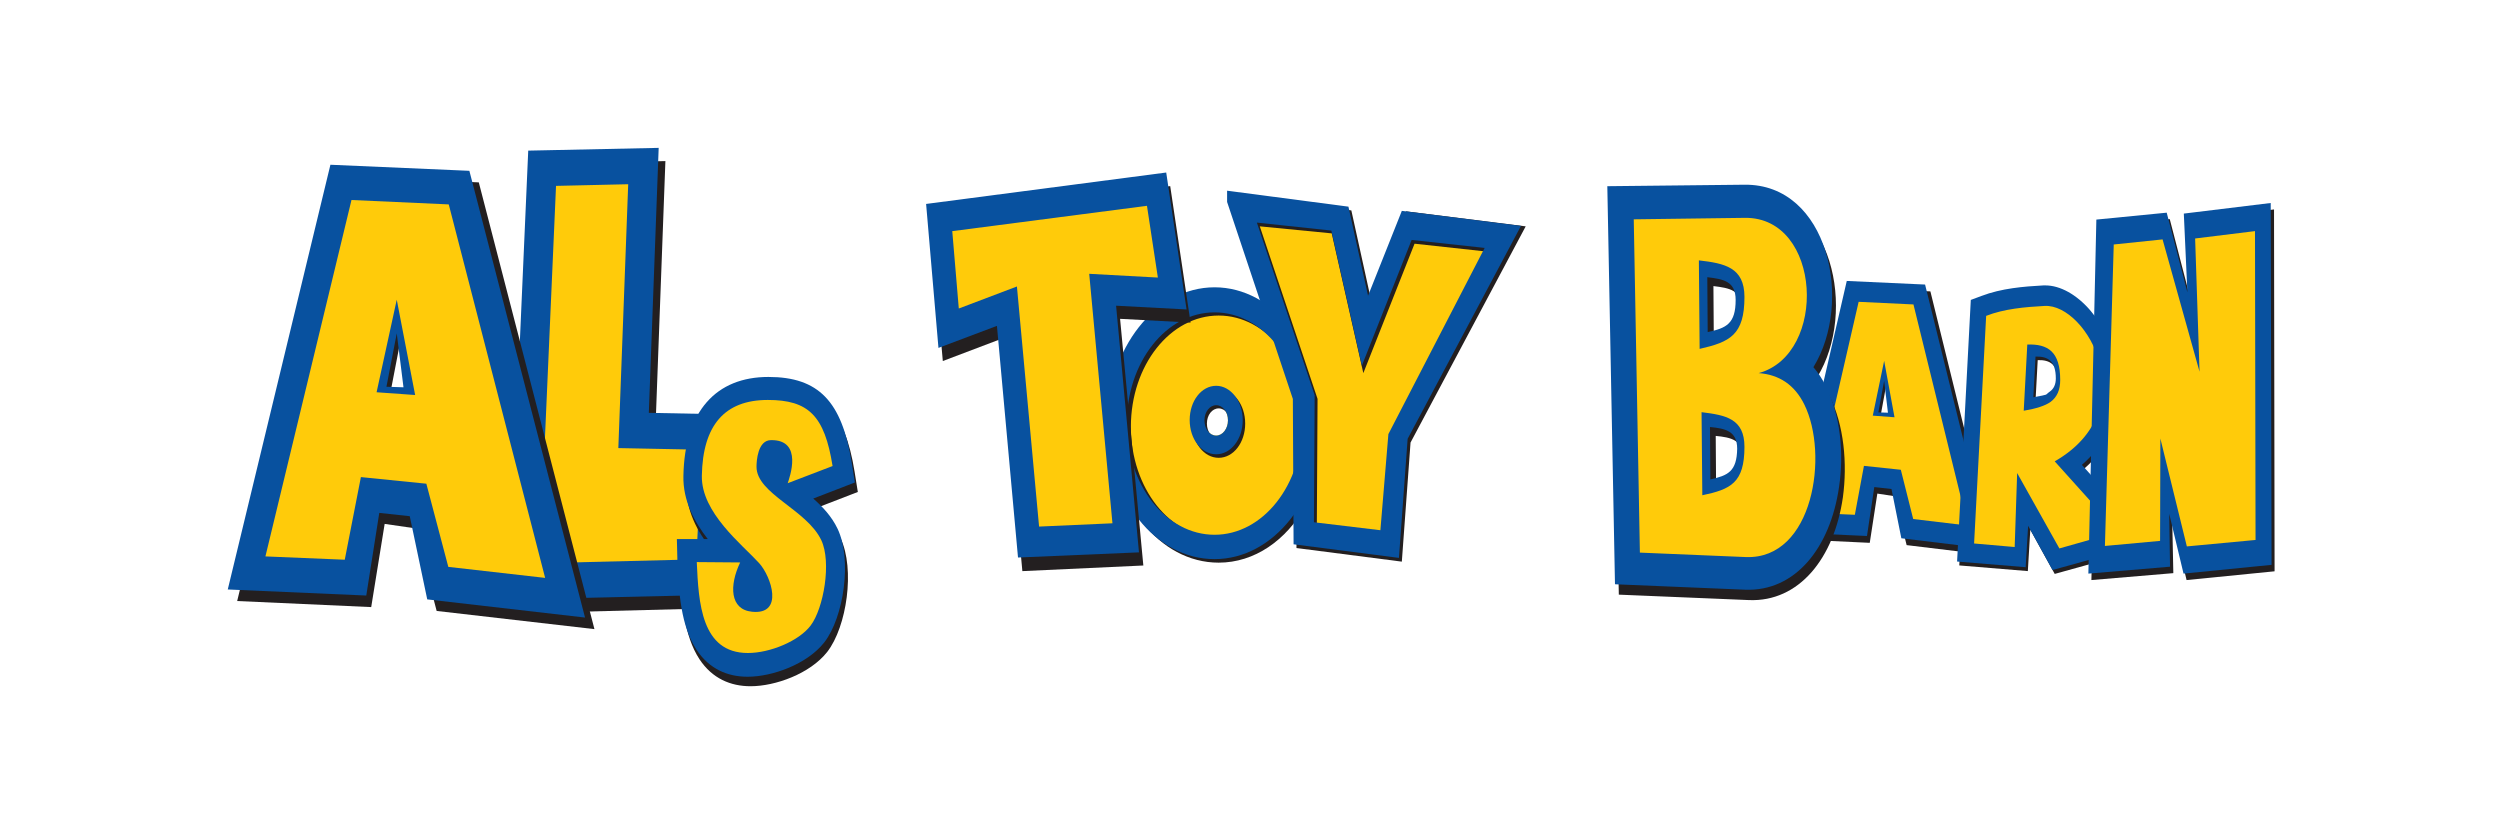 <?xml version="1.0" encoding="UTF-8" standalone="no"?>
<!DOCTYPE svg PUBLIC "-//W3C//DTD SVG 1.1//EN" "http://www.w3.org/Graphics/SVG/1.1/DTD/svg11.dtd">
<svg width="100%" height="100%" viewBox="0 0 750 250" version="1.1" xmlns="http://www.w3.org/2000/svg" xmlns:xlink="http://www.w3.org/1999/xlink" xml:space="preserve" xmlns:serif="http://www.serif.com/" style="fill-rule:evenodd;clip-rule:evenodd;stroke-linejoin:round;stroke-miterlimit:2;">
    <g id="Artboard1" transform="matrix(1.022,0,0,1.03,-179.975,-393.275)">
        <rect x="176.139" y="381.915" width="734.015" height="242.779" style="fill:none;"/>
        <g transform="matrix(0.979,0,0,0.971,13.155,-2.868)">
            <g transform="matrix(1.766,0,0,1.766,147.569,-86.603)">
                <path d="M216.9,323.614C207.475,323.614 199.86,333.328 199.86,345.259C199.86,357.251 207.521,366.906 216.9,366.906C226.325,366.906 233.986,357.192 233.986,345.259C233.939,333.328 226.325,323.614 216.9,323.614ZM217.178,347.359C216.064,347.359 215.182,346.219 215.182,344.78C215.182,343.341 216.064,342.201 217.178,342.201C218.292,342.201 219.174,343.341 219.174,344.78C219.174,346.159 218.292,347.359 217.178,347.359Z" style="fill:rgb(255,203,10);"/>
            </g>
            <g transform="matrix(1.766,0,0,1.766,147.569,-86.603)">
                <path d="M217.596,339.503C215.089,339.503 213.092,342.082 213.092,345.32C213.092,348.558 215.089,351.136 217.596,351.136C220.103,351.136 222.1,348.558 222.1,345.32C222.1,342.082 220.103,339.503 217.596,339.503ZM217.596,347.898C216.482,347.898 215.6,346.758 215.6,345.32C215.6,343.88 216.482,342.741 217.596,342.741C218.71,342.741 219.592,343.88 219.592,345.32C219.639,346.758 218.71,347.898 217.596,347.898Z" style="fill:rgb(35,31,32);"/>
            </g>
            <g transform="matrix(1.766,0,0,1.766,147.569,-86.603)">
                <path d="M217.178,338.904C214.671,338.904 212.675,341.482 212.675,344.72C212.675,347.958 214.671,350.536 217.178,350.536C219.685,350.536 221.682,347.958 221.682,344.72C221.682,341.542 219.639,338.904 217.178,338.904ZM217.178,347.359C216.064,347.359 215.182,346.219 215.182,344.78C215.182,343.341 216.064,342.201 217.178,342.201C218.292,342.201 219.174,343.341 219.174,344.78C219.174,346.159 218.292,347.359 217.178,347.359Z" style="fill:rgb(8,81,159);"/>
            </g>
            <g transform="matrix(1.766,0,0,1.766,147.569,-86.603)">
                <path d="M201.81,334.347C200.278,337.765 199.396,341.662 199.396,345.859C199.396,358.631 207.521,368.944 217.596,368.944C223.678,368.944 229.064,365.166 232.36,359.29C233.892,355.872 234.774,351.975 234.774,347.778C234.774,335.006 226.649,324.693 216.574,324.693C210.539,324.693 205.153,328.471 201.81,334.347ZM217.596,364.747C209.378,364.747 202.692,356.293 202.692,345.859C202.692,335.426 209.378,326.972 217.596,326.972C225.814,326.972 232.5,335.426 232.5,345.859C232.5,356.293 225.814,364.747 217.596,364.747Z" style="fill:rgb(35,31,32);"/>
            </g>
            <g transform="matrix(1.766,0,0,1.766,147.569,-86.603)">
                <path d="M216.9,322.175C206.871,322.175 198.7,332.548 198.7,345.259C198.7,358.031 206.825,368.344 216.9,368.344C226.928,368.344 235.1,358.031 235.1,345.259C235.1,332.548 226.928,322.175 216.9,322.175ZM216.9,364.207C208.681,364.207 201.996,355.753 201.996,345.32C201.996,334.887 208.681,326.432 216.9,326.432C225.117,326.432 231.803,334.887 231.803,345.32C231.803,355.753 225.117,364.207 216.9,364.207Z" style="fill:rgb(8,81,159);"/>
            </g>
            <g transform="matrix(1.766,0,0,1.766,147.569,-86.603)">
                <path d="M209.37,304.988L168.602,310.245L170.761,334.698L180.629,330.955L184.268,370.382L204.807,369.427L200.859,327.53L212.824,328.167L209.37,304.988Z" style="fill:rgb(35,31,32);"/>
            </g>
            <g transform="matrix(1.766,0,0,1.766,147.569,-86.603)">
                <path d="M208.692,302.678L167.924,308.015L170.021,332.468L179.95,328.725L183.527,368.072L204.066,367.196L200.18,325.3L212.146,325.937L208.692,302.678Z" style="fill:rgb(8,81,159);"/>
            </g>
            <g transform="matrix(1.766,0,0,1.766,147.569,-86.603)">
                <path d="M172.365,312.635L173.475,325.777L183.343,322.034L187.105,362.816L199.563,362.258L195.617,319.883L207.274,320.52L205.423,308.333L172.365,312.635Z" style="fill:rgb(255,203,10);"/>
            </g>
            <g transform="matrix(1.766,0,0,1.766,147.569,-86.603)">
                <path d="M237.531,310.466L220.816,307.44L223.839,318.193L230.87,338.504L231.856,362.639L246.598,365.267L247.585,347.585L265.285,313.892L248.941,311.741L242.219,328.149L237.531,310.466Z" style="fill:rgb(255,203,10);"/>
            </g>
            <g transform="matrix(1.766,0,0,1.766,147.569,-86.603)">
                <path d="M249.434,309.272L243.452,324.247L240.122,309.113L219.522,306.404L219.522,308.316L230.685,341.77L230.808,366.462L248.695,368.772L250.175,348.54L269.726,311.821L249.434,309.272ZM246.906,347.744L245.549,364.073L234.262,362.718L234.386,341.132L224.579,311.821L236.791,313.015L242.157,336.752L250.854,314.768L263.25,316.122L246.906,347.744Z" style="fill:rgb(35,31,32);"/>
            </g>
            <g transform="matrix(1.766,0,0,1.766,147.569,-86.603)">
                <path d="M248.695,309.192L242.958,323.609L239.628,308.476L219.028,305.767L219.028,307.679L230.192,341.132L230.315,365.825L248.201,368.135L249.682,347.903L268.924,311.741L248.695,309.192ZM246.413,347.107L245.055,363.435L233.769,362.081L233.892,340.495L224.085,311.184L236.729,312.538L241.91,335.477L250.359,314.131L262.757,315.485L246.413,347.107Z" style="fill:rgb(8,81,159);"/>
            </g>
            <g transform="matrix(1.766,0,0,1.766,147.569,-86.603)">
                <path d="M338.436,322.868L325.138,322.259L315.316,364.968L328.141,365.577L329.428,357.212L332.344,357.655L334.403,365.965L349.502,367.793L338.436,322.868ZM329.985,343.973L330.972,338.6L331.615,344.029L329.985,343.973Z" style="fill:rgb(35,31,32);"/>
            </g>
            <g transform="matrix(1.766,0,0,1.766,147.569,-86.603)">
                <path d="M337.535,321.706L324.238,321.096L314.415,363.806L327.669,364.415C327.669,364.414 328.913,356.104 328.913,356.104L331.83,356.436L333.503,364.801L348.601,366.629L337.535,321.705L337.535,321.706ZM329.599,343.419L330.586,338.046L331.229,343.474L329.599,343.419Z" style="fill:rgb(8,81,159);"/>
            </g>
            <g transform="matrix(1.766,0,0,1.766,147.569,-86.603)">
                <path d="M335.518,361.533L344.784,362.641L335.561,325.084L326.254,324.641L318.018,360.481L325.61,360.813L327.154,352.504L333.417,353.168L335.518,361.533ZM332.344,344.25L328.656,343.973L330.586,334.667L332.344,344.25Z" style="fill:rgb(255,203,10);"/>
            </g>
            <g transform="matrix(1.766,0,0,1.766,147.569,-86.603)">
                <path d="M321.305,340.613C320.72,339.353 320.004,338.346 319.224,337.422C326.052,326.335 321.76,306.261 307.517,306.429L284.234,306.765L285.535,374.378L307.647,375.301C316.102,375.638 322.085,368.246 323.581,357.831C324.361,352.12 323.776,345.569 321.305,340.613ZM301.599,321.967C304.33,322.303 306.411,322.639 306.411,325.831C306.411,329.863 304.851,330.618 301.664,331.29L301.599,321.967ZM302.054,356.32L301.989,347.417C304.59,347.669 306.606,348.089 306.606,351.112C306.542,354.976 305.111,355.648 302.054,356.32Z" style="fill:rgb(35,31,32);"/>
            </g>
            <g transform="matrix(1.766,0,0,1.766,147.569,-86.603)">
                <path d="M320.654,338.934C320.069,337.674 319.353,336.666 318.573,335.742C325.402,324.655 321.11,304.582 306.867,304.749L283.583,305.002L284.884,372.613L306.997,373.538C315.452,373.874 321.434,366.482 322.93,356.067C323.776,350.44 323.191,343.889 320.654,338.934ZM300.558,320.456C303.29,320.792 305.371,321.128 305.371,324.319C305.371,328.351 303.81,329.106 300.624,329.778L300.558,320.456ZM301.079,354.808L301.014,345.905C303.615,346.156 305.631,346.577 305.631,349.6C305.566,353.464 304.07,354.136 301.079,354.808Z" style="fill:rgb(8,81,159);"/>
            </g>
            <g transform="matrix(1.766,0,0,1.766,147.569,-86.603)">
                <path d="M307.127,367.994C318.573,368.414 321.239,350.524 317.012,342.041C315.387,338.766 312.785,337.002 309.273,336.749C321.044,333.558 320.004,310.209 306.932,310.377L288.071,310.629L289.112,367.238L307.127,367.994ZM306.867,323.815C306.867,330.282 304.395,331.459 299.257,332.635L299.128,317.6C303.485,318.104 306.867,318.776 306.867,323.815ZM306.867,349.264C306.867,355.396 304.525,356.488 299.713,357.496L299.583,343.385C303.68,343.889 306.867,344.477 306.867,349.264Z" style="fill:rgb(255,203,10);"/>
            </g>
            <g transform="matrix(1.766,0,0,1.766,147.569,-86.603)">
                <path d="M364.526,353C366.529,351.257 368.065,349.273 369.089,346.987C370.579,343.8 370.998,340.132 370.393,336.465C369.788,332.857 368.204,329.369 365.924,326.723C363.642,324.078 360.848,322.514 358.334,322.514L358.008,322.514C354.702,322.695 350.884,322.996 347.439,324.318L345.669,324.98L343.341,369.416L354.982,370.378L355.4,363.343L359.545,370.858L376.4,366.169L364.526,353ZM359.079,340.493C358.147,341.155 359.126,340.914 356.285,341.456L356.657,334.54C358.8,334.48 360.104,335.322 360.104,338.269C360.104,339.231 359.731,340.012 359.079,340.493Z" style="fill:rgb(35,31,32);"/>
            </g>
            <g transform="matrix(1.766,0,0,1.766,147.569,-86.603)">
                <path d="M364.154,352.339C366.156,350.595 367.692,348.61 368.717,346.326C370.207,343.139 370.626,339.471 370.02,335.803C369.416,332.195 367.832,328.708 365.551,326.062C363.269,323.417 360.476,321.853 357.961,321.853L357.636,321.853C354.33,322.034 350.512,322.334 347.067,323.657L345.297,324.318L342.969,368.754L354.609,369.717L355.028,362.681L359.172,370.197L376.027,365.508L364.154,352.339ZM358.706,339.892C357.775,340.553 358.753,340.313 355.913,340.854L356.285,333.939C358.427,333.879 359.731,334.721 359.731,337.667C359.731,338.63 359.405,339.411 358.706,339.892Z" style="fill:rgb(8,81,159);"/>
            </g>
            <g transform="matrix(1.766,0,0,1.766,147.569,-86.603)">
                <path d="M358.846,341.636C357.915,342.297 356.425,342.778 354.283,343.139L354.888,331.895C358.381,331.774 360.476,333.097 360.476,337.908C360.476,339.591 359.963,340.794 358.846,341.636ZM370.3,363.704L359.545,351.738C374.956,342.899 365.085,324.919 357.822,325.34C354.516,325.521 350.977,325.822 347.904,327.024L345.856,365.688L352.747,366.289L353.166,353.722L360.336,366.53L370.3,363.704Z" style="fill:rgb(255,203,10);"/>
            </g>
            <g transform="matrix(1.766,0,0,1.766,147.569,-86.603)">
                <path d="M379.496,361.722L379.683,370.726L365.772,371.9L367.177,311.769L379.075,310.594L382.588,324.14L381.978,310.75L396.78,308.95L396.874,370.413L381.932,371.9L379.496,361.722Z" style="fill:rgb(35,31,32);"/>
            </g>
            <g transform="matrix(1.766,0,0,1.766,147.569,-86.603)">
                <path d="M378.981,360.626L379.122,369.63L365.257,370.804L366.615,310.672L378.559,309.498L382.072,323.043L381.463,309.654L396.218,307.854L396.359,369.317L381.417,370.804L378.981,360.626Z" style="fill:rgb(8,81,159);"/>
            </g>
            <g transform="matrix(1.766,0,0,1.766,147.569,-86.603)">
                <path d="M369.566,314.901L368.067,366.106L377.435,365.245L377.482,347.863L381.978,366.185L393.642,365.089L393.548,312.63L383.384,313.882L384.134,336.51L377.857,314.039L369.566,314.901Z" style="fill:rgb(255,203,10);"/>
            </g>
            <g transform="matrix(1.766,0,0,1.766,-174.716,60.91)">
                <path d="M280.735,294.026L317.268,293.09L318.713,262.494L304.481,262.213L306.155,217.207L284.008,217.675L280.735,294.026Z" style="fill:rgb(35,31,32);"/>
            </g>
            <g transform="matrix(1.766,0,0,1.766,-174.716,60.91)">
                <path d="M279.518,291.686L316.126,290.844L317.572,260.248L303.34,259.967L305.014,214.962L282.866,215.43L279.518,291.686Z" style="fill:rgb(8,81,159);"/>
            </g>
            <g transform="matrix(1.766,0,0,1.766,-174.716,60.91)">
                <path d="M287.585,221.418L284.769,285.511L311.407,284.856L312.32,266.236L298.164,265.955L299.839,221.137L287.585,221.418Z" style="fill:rgb(255,203,10);"/>
            </g>
            <g transform="matrix(1.766,0,0,1.766,-174.716,60.91)">
                <path d="M274.472,220.823L250.878,219.793L233.45,291.933L256.206,292.962L258.489,278.834L263.664,279.583L267.318,293.618L294.107,296.705L274.472,220.823ZM259.479,256.472L261.229,247.395L262.37,256.565L259.479,256.472Z" style="fill:rgb(35,31,32);"/>
            </g>
            <g transform="matrix(1.766,0,0,1.766,-174.716,60.91)">
                <path d="M272.873,218.858L249.28,217.829L231.851,289.968L255.368,290.998L257.576,276.962L262.752,277.524L265.719,291.652L292.509,294.74L272.873,218.858ZM258.793,255.536L260.544,246.46L261.686,255.629L258.793,255.536Z" style="fill:rgb(8,81,159);"/>
            </g>
            <g transform="matrix(1.766,0,0,1.766,-174.716,60.91)">
                <path d="M269.296,286.132L285.736,288.003L269.372,224.565L252.857,223.817L238.245,284.354L251.715,284.916L254.455,270.881L265.567,272.004L269.296,286.132ZM263.664,256.939L257.119,256.472L260.544,240.753L263.664,256.939Z" style="fill:rgb(255,203,10);"/>
            </g>
            <g transform="matrix(1.766,0,0,1.766,-174.716,60.91)">
                <path d="M308.709,287.177C308.961,292.139 309.264,297.721 311.938,301.815C314.107,305.102 317.234,306.404 320.615,306.404C324.802,306.404 330.704,304.295 333.631,300.574C336.961,296.295 338.373,286.495 335.901,281.286C334.892,279.177 333.378,277.564 331.764,276.137L338.827,273.409L338.272,269.935C336.607,259.64 332.673,255.484 324.146,255.484C315.318,255.484 309.92,261.19 309.718,272.292C309.617,276.51 311.585,280.107 313.855,283.022L308.608,283.022L308.709,287.177Z" style="fill:rgb(35,31,32);"/>
            </g>
            <g transform="matrix(1.766,0,0,1.766,-174.716,60.91)">
                <path d="M308.204,285.565C308.456,290.526 308.759,296.108 311.433,300.202C313.602,303.489 316.731,304.792 320.11,304.792C324.297,304.792 330.2,302.683 333.126,298.962C336.456,294.682 337.868,284.882 335.396,279.673C334.388,277.564 332.874,275.951 331.26,274.525L338.323,271.796L337.767,268.323C336.103,258.027 332.168,253.872 323.642,253.872C314.813,253.872 309.415,259.64 309.213,270.68C309.112,274.897 311.08,278.494 313.35,281.409L308.103,281.409L308.204,285.565Z" style="fill:rgb(8,81,159);"/>
            </g>
            <g transform="matrix(1.766,0,0,1.766,-174.716,60.91)">
                <path d="M320.867,293.752C317.083,293.38 316.982,289.287 318.849,285.379L311.484,285.317C311.786,292.202 312.241,300.76 320.161,300.76C323.944,300.76 328.838,298.714 330.805,296.108C333.025,293.193 334.388,285.317 332.622,281.595C330.15,276.386 321.624,273.719 321.624,269.129C321.624,268.137 321.825,264.602 324.096,264.602C329.595,264.539 327.224,270.99 326.921,271.92L334.539,269.005C333.176,260.446 330.453,257.779 323.541,257.779C316.226,257.779 312.492,262.059 312.342,270.68C312.241,276.944 319.202,282.34 322.078,285.503C324.146,287.797 326.315,294.31 320.867,293.752Z" style="fill:rgb(255,203,10);"/>
            </g>
        </g>
    </g>
</svg>

